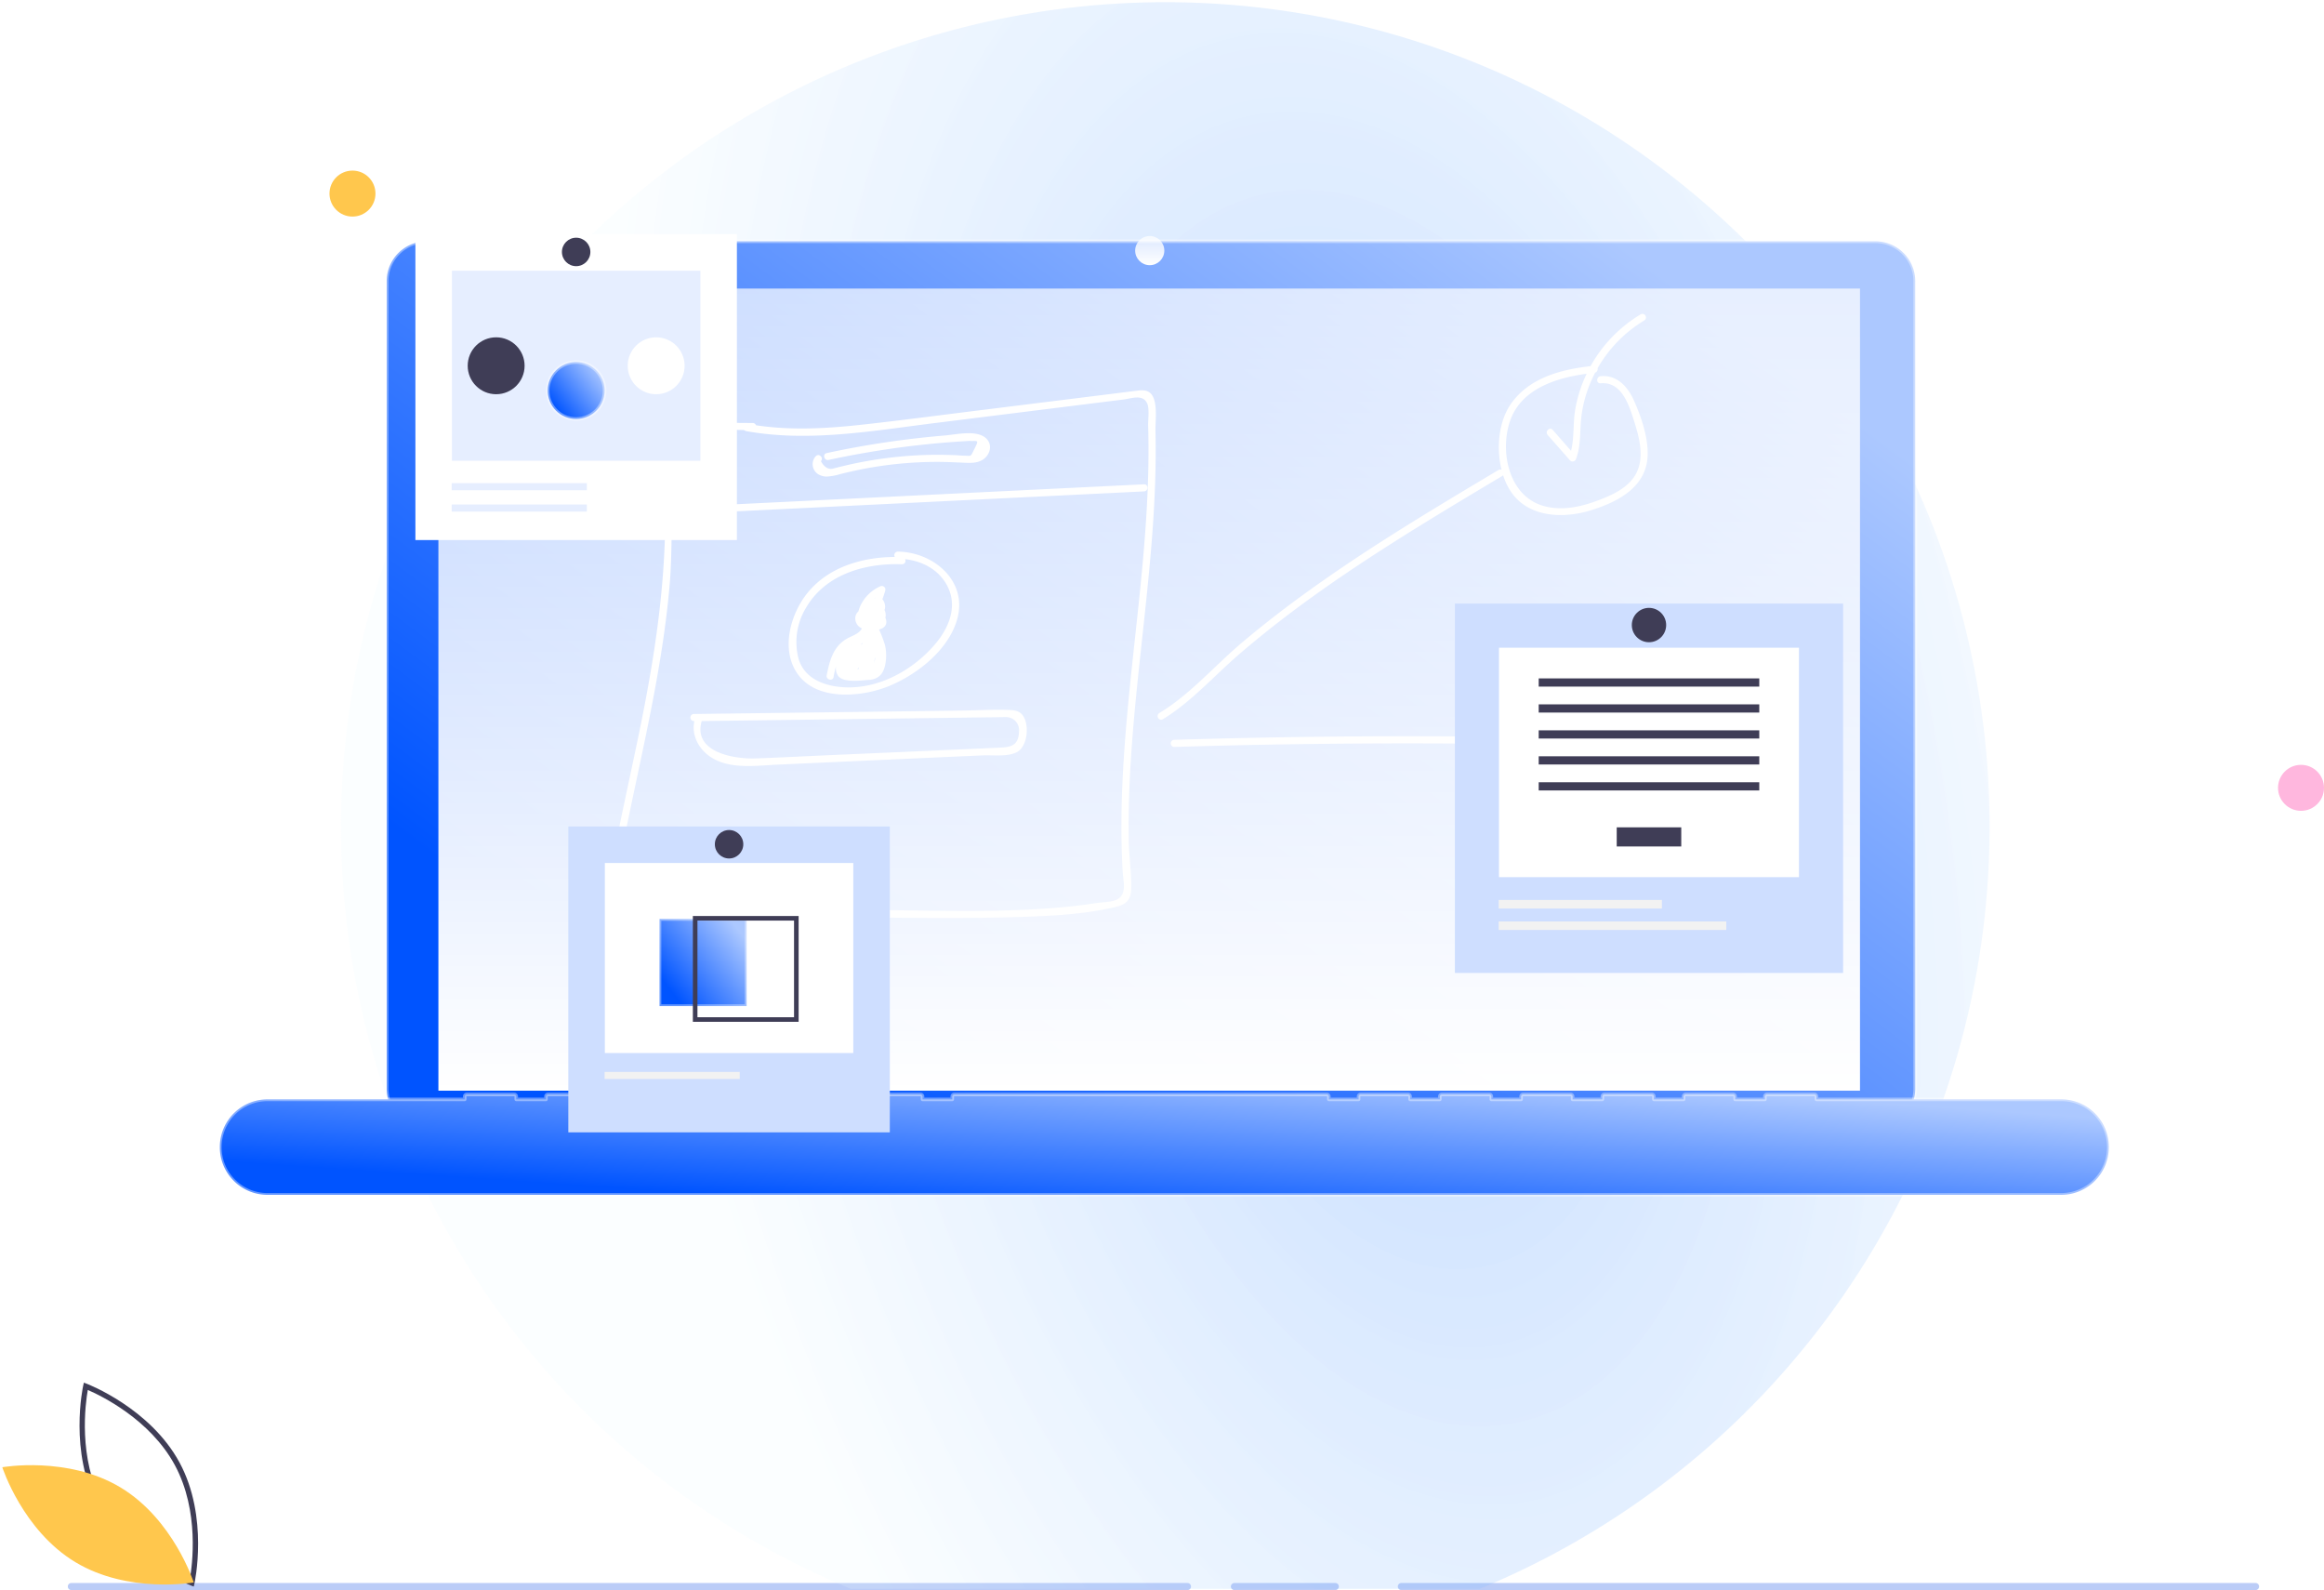 <svg xmlns="http://www.w3.org/2000/svg" xmlns:xlink="http://www.w3.org/1999/xlink" width="657.173" height="449.525" viewBox="0 0 657.173 449.525">
  <defs>
    <radialGradient id="radial-gradient" cx="0.64" cy="0.741" r="0.902" gradientTransform="matrix(-0.184, -0.983, 0.506, -0.095, 0.381, 1.208)" gradientUnits="objectBoundingBox">
      <stop offset="0" stop-color="#06f" stop-opacity="0.71"/>
      <stop offset="1" stop-color="#ecfbff" stop-opacity="0.51"/>
    </radialGradient>
    <linearGradient id="linear-gradient" x1="0.105" y1="0.793" x2="0.927" y2="0.153" gradientUnits="objectBoundingBox">
      <stop offset="0" stop-color="#0054ff"/>
      <stop offset="1" stop-color="#acc8ff"/>
    </linearGradient>
    <filter id="路径_5978" x="98.352" y="57.228" width="454.229" height="272.817" filterUnits="userSpaceOnUse">
      <feOffset dy="7" input="SourceAlpha"/>
      <feGaussianBlur stdDeviation="3.5" result="blur"/>
      <feFlood flood-color="#0054ff" flood-opacity="0.329"/>
      <feComposite operator="in" in2="blur"/>
      <feComposite in="SourceGraphic"/>
    </filter>
    <linearGradient id="linear-gradient-2" x1="0.5" x2="0.5" y2="1" gradientUnits="objectBoundingBox">
      <stop offset="0" stop-color="#fff" stop-opacity="0.71"/>
      <stop offset="1" stop-color="#fff"/>
    </linearGradient>
    <filter id="路径_5980" x="51.172" y="298.412" width="556.146" height="50.371" filterUnits="userSpaceOnUse">
      <feOffset dy="7" input="SourceAlpha"/>
      <feGaussianBlur stdDeviation="3.5" result="blur-2"/>
      <feFlood flood-color="#0054ff" flood-opacity="0.329"/>
      <feComposite operator="in" in2="blur-2"/>
      <feComposite in="SourceGraphic"/>
    </filter>
    <filter id="矩形_740" x="175.498" y="248.808" width="46.628" height="46.628" filterUnits="userSpaceOnUse">
      <feOffset dy="7" input="SourceAlpha"/>
      <feGaussianBlur stdDeviation="3.5" result="blur-3"/>
      <feFlood flood-color="#0054ff" flood-opacity="0.329"/>
      <feComposite operator="in" in2="blur-3"/>
      <feComposite in="SourceGraphic"/>
    </filter>
    <filter id="椭圆_3712" x="143.878" y="91.361" width="38.089" height="38.089" filterUnits="userSpaceOnUse">
      <feOffset dy="7" input="SourceAlpha"/>
      <feGaussianBlur stdDeviation="3.5" result="blur-4"/>
      <feFlood flood-color="#0054ff" flood-opacity="0.329"/>
      <feComposite operator="in" in2="blur-4"/>
      <feComposite in="SourceGraphic"/>
    </filter>
  </defs>
  <g id="组_1841" data-name="组 1841" transform="translate(-277.348 -2886)">
    <g id="组_1831" data-name="组 1831">
      <g id="组_1828" data-name="组 1828" transform="translate(5.241 2599.788)">
        <path id="路径_3482" data-name="路径 3482" d="M9983.733,1850.521h315.611" transform="translate(-9691.454 -1115.784)" fill="none" stroke="#bbccf7" stroke-linecap="round" stroke-width="2"/>
        <path id="路径_3483" data-name="路径 3483" d="M9983.733,1850.521h28.533" transform="translate(-9362.567 -1115.784)" fill="none" stroke="#bbccf7" stroke-linecap="round" stroke-width="2"/>
        <path id="路径_3484" data-name="路径 3484" d="M9983.733,1850.521h241.554" transform="translate(-9315.359 -1115.784)" fill="none" stroke="#bbccf7" stroke-linecap="round" stroke-width="2"/>
      </g>
      <g id="组_1826" data-name="组 1826" transform="translate(-559.479 2075.71)">
        <path id="路径_5976" data-name="路径 5976" d="M195.679,614.5l-.812-.3c-.178-.067-17.936-6.871-26.254-22.3s-4.245-34-4.2-34.187l.192-.846.812.3c.178.067,17.935,6.871,26.254,22.3s4.245,34,4.2,34.187Zm-25.734-23.32c7.033,13.043,21.065,19.729,24.621,21.256.676-3.811,2.8-19.22-4.231-32.251s-21.064-19.726-24.621-21.256c-.676,3.813-2.8,19.221,4.231,32.251Z" transform="translate(695.939 644.318)" fill="#3f3d56"/>
        <path id="路径_5977" data-name="路径 5977" d="M162.727,599.563c14.949,8.994,20.707,26.858,20.707,26.858S164.954,629.7,150,620.71,129.3,593.851,129.3,593.851,147.778,590.57,162.727,599.563Z" transform="translate(708.181 631.24)" fill="#ffc74d" stroke="rgba(0,0,0,0)" stroke-width="1"/>
      </g>
    </g>
    <g id="组_1830" data-name="组 1830">
      <path id="减去_8" data-name="减去 8" d="M322.26,449.171H144.445a233.084,233.084,0,1,1,177.815,0Z" transform="translate(373.521 2886)" opacity="0.35" fill="url(#radial-gradient)"/>
      <circle id="椭圆_2409" data-name="椭圆 2409" cx="6.5" cy="6.5" r="6.5" transform="translate(921.521 3102.228)" fill="#ffb7de"/>
      <circle id="椭圆_2410" data-name="椭圆 2410" cx="6.5" cy="6.5" r="6.5" transform="translate(370.521 2934.228)" fill="#ffc74d"/>
      <g id="组_1827" data-name="组 1827" transform="translate(-541.681 1950.577)">
        <g transform="matrix(1, 0, 0, 1, 819.03, 935.42)" filter="url(#路径_5978)">
          <path id="路径_5978-2" data-name="路径 5978" d="M692.12,235.725H282.444A11.276,11.276,0,0,0,271.167,247V475.266a11.276,11.276,0,0,0,11.276,11.276H692.12A11.276,11.276,0,0,0,703.4,475.266V247a11.276,11.276,0,0,0-11.277-11.276Z" transform="translate(-161.82 -174.5)" stroke="rgba(255,255,255,0.39)" stroke-linecap="round" stroke-linejoin="round" stroke-width="1" fill="url(#linear-gradient)"/>
        </g>
        <rect id="矩形_731" data-name="矩形 731" width="401.993" height="226.766" transform="translate(943 1017)" fill="url(#linear-gradient-2)"/>
        <circle id="椭圆_3703" data-name="椭圆 3703" cx="4.123" cy="4.123" r="4.123" transform="translate(1140.028 1002.148)" fill="url(#linear-gradient-2)"/>
        <g transform="matrix(1, 0, 0, 1, 819.03, 935.42)" filter="url(#路径_5980)">
          <path id="路径_5980-2" data-name="路径 5980" d="M735.051,614.333H665.819v-.827a.56.56,0,0,0-.56-.56H651.808a.56.56,0,0,0-.56.56v.827H642.84v-.827a.56.56,0,0,0-.56-.56H628.829a.56.56,0,0,0-.56.56v.827h-8.407v-.827a.56.56,0,0,0-.56-.56H605.85a.56.56,0,0,0-.56.56v.827h-8.407v-.827a.56.56,0,0,0-.56-.56H582.871a.56.56,0,0,0-.56.56v.827H573.9v-.827a.561.561,0,0,0-.561-.56H559.893a.56.56,0,0,0-.56.56v.827h-8.407v-.827a.561.561,0,0,0-.561-.56H536.914a.56.56,0,0,0-.56.561v.827h-8.407v-.827a.56.56,0,0,0-.56-.56H422.02a.56.56,0,0,0-.56.56v.827h-8.407v-.827a.56.56,0,0,0-.561-.56H399.041a.56.56,0,0,0-.56.56v.827h-8.407v-.827a.56.56,0,0,0-.56-.56H376.063a.56.56,0,0,0-.56.56v.827H367.1v-.827a.56.56,0,0,0-.56-.56H353.084a.56.56,0,0,0-.56.56v.827h-8.407v-.827a.56.56,0,0,0-.56-.56H330.105a.56.56,0,0,0-.56.56v.827h-8.407v-.827a.56.56,0,0,0-.56-.56H307.127a.56.56,0,0,0-.56.56v.827h-8.407v-.827a.56.56,0,0,0-.56-.56H284.148a.56.56,0,0,0-.56.56v.827H227.806a13.451,13.451,0,0,0-13.451,13.451v.082a13.451,13.451,0,0,0,13.451,13.451H735.051A13.451,13.451,0,0,0,748.5,627.866v-.082A13.451,13.451,0,0,0,735.051,614.333Z" transform="translate(-152.18 -310.53)" stroke="rgba(255,255,255,0.39)" stroke-linecap="round" stroke-linejoin="round" stroke-width="1" fill="url(#linear-gradient)"/>
        </g>
        <path id="联合_165" data-name="联合 165" d="M4654.495,8694.45l-30.687-.174-16.015-.092c-.6,0-1.4.067-2.277.139-2.478.2-5.6.4-6.836-1.082-1.674-2.014.227-6.854.6-9.049.8-4.61,1.684-9.205,2.6-13.788,1.954-9.6,4.074-19.152,6.041-28.74,3.906-19.049,6.906-38.113,7.2-57.591.12-8.137-.276-18.079,3.584-25.535,1.509-2.9,3.711-3.653,6.878-3.712,4.766-.094,9.539.032,14.3.032a1.006,1.006,0,0,1,.939.646c10.678,1.6,21.47.825,32.163-.416,10.886-1.232,21.747-2.679,32.614-4.016l34-4.229c2.617-.309,5.23-.676,7.848-.977,1.368-.161,3.059-.555,4.361.165,2.9,1.6,1.9,8.265,1.96,10.909.939,38.888-8.223,77.221-7.551,116.1.1,4.545.833,9.207.672,13.731-.108,2.915-1.43,4.174-4.176,4.843-9.215,2.254-19.215,2.644-28.679,2.926-6.592.192-13.189.26-19.792.26C4680.993,8694.8,4667.727,8694.527,4654.495,8694.45Zm-34.721-2.181,54.7.282c18.117.108,36.4.854,54.447-.943,2.739-.276,5.425-.61,8.108-1.031,1.7-.27,4.618-.221,6.1-1.131,2.6-1.585,1.532-5.113,1.391-7.487-.128-2.121-.215-4.25-.277-6.378-.26-8.912.036-17.852.626-26.764,1.153-17.511,3.464-34.86,5.095-52.3.838-8.915,1.495-17.846,1.738-26.8.128-4.685.141-9.368,0-14.052-.053-1.7.429-4.9-.29-6.384-1.273-2.642-4.43-1.351-6.6-1.076l-53.607,6.69c-17.638,2.21-35.707,5.466-53.421,2.21l.022-.082a.972.972,0,0,1-.418-.177c-4.249-.07-8.56-.258-12.765.022-5.94.395-6.49,10.325-6.952,14.776-.244,2.35-.4,4.706-.5,7.066l133.361-6.519c1.3-.067,1.3,1.939,0,2.006L4617.1,8580.72c-.216,6.6-.139,13.217-.694,19.795-1.639,19.134-5.712,37.965-9.693,56.7-1.853,8.737-3.692,17.482-5.248,26.283q-.365,1.876-.673,3.767c-.148.763-.985,3.613-.672,4.221.746,1.433,5.1.711,6.312.711Zm252.216-24.852a81.684,81.684,0,0,1,1.177-10.753,14,14,0,0,1-5.594-4.983c-4.357-6.719-4.456-18.134.181-24.68,5.37-7.606,14.767-9.82,23.491-10.7h.033a.846.846,0,0,1,.962.935,1.061,1.061,0,0,1,.911,1.735l-.269.315a1.217,1.217,0,0,1,.2-.035c4.644-.434,7.712,3,9.443,6.926,2.007,4.552,3.827,9.775,3.866,14.793.075,9.355-8.053,13.686-15.907,16.153-4.861,1.529-10.588,2.007-15.418.336a79.388,79.388,0,0,0-1.059,9.962,1,1,0,0,1-1.047.969A.9.9,0,0,1,4871.99,8667.418Zm4.967-11.487c4.9,1.4,10.066.361,14.766-1.338,4.341-1.58,9.424-3.781,11.53-8.1a10.8,10.8,0,0,0,.924-2.861,208.8,208.8,0,0,0-20.4-11.136,79.559,79.559,0,0,0-8.334,22.908A13.2,13.2,0,0,0,4876.957,8655.931Zm-9.6-23.7c-2.443,7.6-.708,17.927,6.237,22.231a81.833,81.833,0,0,1,8.375-22.811q-5.686-2.637-11.529-4.93A15.676,15.676,0,0,0,4867.352,8632.229Zm37.031,9.175a28.982,28.982,0,0,0-1.6-8.707c-1.476-4.65-3.477-12.017-9.7-11.441a.87.87,0,0,1-.957-1.063,79.622,79.622,0,0,0-7.358,10.556A210.607,210.607,0,0,1,4904.382,8641.4Zm-21.432-11.507a81.915,81.915,0,0,1,8.118-11.57c-6.554.68-14.115,2.373-19.106,6.84Q4877.525,8627.377,4882.951,8629.9Zm-254.532,19.662c-3.622-2.172-5.944-6.27-5.042-10.411h-.093l-.026-.02a1,1,0,0,1,0-2.007l53.1-.672,23.237-.308c4.18-.054,8.429-.326,12.6-.165,1.592.06,3.013.178,4.028,1.517,1.974,2.63,1.421,8.873-1.7,10.444-1.941.979-4.605.933-7.03.888-.908-.016-1.782-.034-2.571,0l-11.315.5-46.606,2.11c-2.634.116-5.492.395-8.328.395C4635.05,8651.837,4631.463,8651.384,4628.419,8649.56Zm12.162.128c6.8-.234,13.606-.6,20.4-.9l37.963-1.665,9.324-.422c3.866-.168,6.819,0,6.919-4.686a3.693,3.693,0,0,0-3.61-4.016c-1.552.007-3.1.063-4.653.063l-8.624.112-72.841.95C4622.9,8647.9,4634.479,8649.874,4640.581,8649.688Zm118.533-5.26q51.945-1.592,103.888-.67a1,1,0,0,1,0,2.007q-51.959-.908-103.888.67h-.038A1,1,0,0,1,4759.114,8644.428Zm-4.282-7.549c8.771-5.292,15.706-13.455,23.491-20.014,7.156-6.02,14.621-11.7,22.264-17.046,16.2-11.4,33.224-21.553,50.225-31.7a1.009,1.009,0,0,1,.814-.061c-1.567-6.3-.732-13.822,2.7-18.67,5.161-7.312,14.044-9.642,22.474-10.6a39.355,39.355,0,0,1,14.154-14.637,1,1,0,0,1,1.013,1.734,37.481,37.481,0,0,0-13.174,13.478,1.107,1.107,0,0,1-.694,1.271q-.618,1.184-1.152,2.415a35.7,35.7,0,0,0-2.854,11.086c-.316,3.7-.06,7.347-1.4,10.866a1.015,1.015,0,0,1-1.678.45l-6.358-7.229h.02c-.851-.963.563-2.389,1.424-1.418l5.186,5.918c.918-3.674.543-7.574,1.123-11.319a38.4,38.4,0,0,1,3.283-10.465c-8.83,1.176-18.79,4.4-21.767,13.672-2.8,8.711-.113,20.99,9.6,23.7,4.907,1.4,10.069.361,14.766-1.341,4.344-1.577,9.425-3.778,11.533-8.1s.866-9.455-.478-13.8c-1.476-4.65-3.477-12.017-9.7-11.441-1.3.121-1.282-1.886,0-2.008,4.644-.435,7.71,3,9.443,6.926,2.007,4.549,3.826,9.776,3.866,14.794.073,9.354-8.055,13.685-15.907,16.152s-17.962,2.194-22.91-5.438a18.9,18.9,0,0,1-2.073-4.438.963.963,0,0,1-.25.223c-17,10.15-34.016,20.327-50.218,31.7-8.343,5.862-16.444,12.051-24.164,18.694-7.113,6.13-13.517,13.457-21.572,18.368h-.027a.964.964,0,0,1-.509.153A1.029,1.029,0,0,1,4754.832,8636.879Zm-101.942-10.658c-5.3-6.864-2.449-17.324,2.557-23.419,5.962-7.267,15.479-10.032,24.607-10.072a1,1,0,0,1,.852-1.51c10.1.121,19.8,8.271,16.813,19.049-2.4,8.631-11.121,15.531-19.095,18.876a33.562,33.562,0,0,1-12.413,2.5C4661.023,8631.644,4655.965,8630.193,4652.89,8626.221Zm2.155-19.275a18.628,18.628,0,0,0-2.2,14.572c1.78,6.036,8.121,8,13.86,8.08,9.559.155,18.942-5.258,24.941-12.437,3.747-4.512,6.169-10.426,3.356-16.06-2.364-4.711-7.032-7.182-12.047-7.749a.972.972,0,0,1-.865,1.452q-.851-.034-1.707-.034C4670.574,8594.771,4660.258,8598.091,4655.045,8606.945Zm9.014,19.436a3.679,3.679,0,0,1-.609-2.787,22.708,22.708,0,0,0-.706,3.109c-.261,1.266-2.2.729-1.947-.535.557-2.71,1.189-5.587,2.88-7.851a9.4,9.4,0,0,1,2.907-2.536c1.235-.7,3.513-1.384,4.155-2.856a3.094,3.094,0,0,1-1.854-2.617,2.6,2.6,0,0,1,.885-2.194,9.38,9.38,0,0,1,1.23-2.816,11.236,11.236,0,0,1,4.886-4.242,1.019,1.019,0,0,1,1.483,1.13,23.414,23.414,0,0,1-.829,2.493,3.267,3.267,0,0,1,.736,2.646.962.962,0,0,1-.137.38,3.252,3.252,0,0,1,.258,2.217,3.186,3.186,0,0,1,.147.393c.485,1.728-.583,2.554-1.93,2.934a35.16,35.16,0,0,1,1.662,4.368,13.234,13.234,0,0,1,.248,4.471c-.363,3.117-1.565,5.213-4.881,5.4-.964.057-2.523.252-4.078.252C4666.732,8627.738,4664.9,8627.468,4664.059,8626.381Zm5.411-1.872a.979.979,0,0,0,.43-.245,1.329,1.329,0,0,1,.013-.158.826.826,0,0,1-.107-.044C4669.7,8624.213,4669.584,8624.362,4669.47,8624.509Zm4.743-1.864a6.277,6.277,0,0,0,.314-1.565q-.065.174-.135.346A11.228,11.228,0,0,1,4674.212,8622.645Zm-6.653-4.905.1-.138-.146.089C4667.526,8617.706,4667.543,8617.724,4667.559,8617.739Zm3.138-.188c.027-.062.054-.126.08-.188a.973.973,0,0,1,.108-.147l.007-.229-.321.424A.982.982,0,0,1,4670.7,8617.551Zm1.4-3.063.032,0c0-.014,0-.027,0-.04Zm2.159-10.021c.075-.036.151-.072.229-.1.017-.043.035-.085.053-.128C4674.438,8604.31,4674.344,8604.387,4674.251,8604.466Zm-15.327-34.86a3.339,3.339,0,0,1-1.187-5.4l-.007.026c.9-.937,2.321.488,1.421,1.418q1.552,2.771,3.753,2.009c.4-.1.8-.194,1.194-.3.827-.206,1.658-.407,2.485-.6q2.809-.646,5.643-1.15,4.543-.8,9.143-1.245,5.415-.523,10.86-.522,2.557.006,5.113.114c.834.04,1.665.134,2.5.134,1.965.074,1.6.333,2.739-1.935,1.112-2.237,1.063-2.232-.382-2.225-.21,0-.451,0-.718,0-.686-.02-1.4.053-2.067.094-1.72.1-3.437.229-5.155.367q-5.471.461-10.922,1.133-11.087,1.425-22.008,3.772c-1.269.273-1.8-1.666-.537-1.936a260.651,260.651,0,0,1,33.467-4.979c3.1-.253,8.886-1.671,11.569.77,1.908,1.729,1.276,4.5-.669,5.918-1.7,1.244-3.873,1.084-5.887,1-2.779-.119-5.537-.247-8.316-.213a111.062,111.062,0,0,0-18.183,1.685c-2.76.49-5.443,1.084-8.128,1.755a16.154,16.154,0,0,1-3.8.7A4.559,4.559,0,0,1,4658.924,8569.605Z" transform="translate(-3608.004 -7499.849)" fill="#fff"/>
        <g id="组_1824" data-name="组 1824">
          <rect id="矩形_738" data-name="矩形 738" width="90.912" height="86.478" transform="translate(979.737 1169.071)" fill="#cedeff"/>
          <rect id="矩形_739" data-name="矩形 739" width="70.251" height="53.721" transform="translate(990.069 1179.402)" fill="#fff"/>
          <g transform="matrix(1, 0, 0, 1, 819.03, 935.42)" filter="url(#矩形_740)">
            <rect id="矩形_740-2" data-name="矩形 740" width="24.628" height="24.628" transform="translate(186.5 252.81)" stroke="rgba(255,255,255,0.39)" stroke-linecap="round" stroke-linejoin="round" stroke-width="1" fill="url(#linear-gradient)"/>
          </g>
          <path id="路径_5988" data-name="路径 5988" d="M406.284,546.262v29.906H436.19V546.262Zm28.608,28.608H407.581V547.559h27.311Z" transform="translate(608.671 648.127)" fill="#3f3d56"/>
          <rect id="矩形_741" data-name="矩形 741" width="38.212" height="2.011" transform="translate(989.999 1238.456)" fill="#f2f2f2"/>
          <circle id="椭圆_3715" data-name="椭圆 3715" cx="4.022" cy="4.022" r="4.022" transform="translate(1021.172 1170.077)" fill="#3f3d56"/>
        </g>
        <g id="组_1823" data-name="组 1823" transform="translate(14 -37.122)">
          <rect id="矩形_742" data-name="矩形 742" width="109.779" height="104.425" transform="translate(1216.436 1143.182)" fill="#cedeff"/>
          <rect id="矩形_743" data-name="矩形 743" width="84.83" height="64.87" transform="translate(1228.91 1155.656)" fill="#fff"/>
          <rect id="矩形_744" data-name="矩形 744" width="18.249" height="5.408" transform="translate(1262.2 1206.44)" fill="#3f3d56"/>
          <rect id="矩形_745" data-name="矩形 745" width="62.374" height="2.318" transform="translate(1240.138 1164.335)" fill="#3f3d56"/>
          <rect id="矩形_746" data-name="矩形 746" width="62.374" height="2.318" transform="translate(1240.138 1171.674)" fill="#3f3d56"/>
          <rect id="矩形_747" data-name="矩形 747" width="62.374" height="2.318" transform="translate(1240.138 1179.014)" fill="#3f3d56"/>
          <rect id="矩形_748" data-name="矩形 748" width="62.374" height="2.318" transform="translate(1240.138 1186.353)" fill="#3f3d56"/>
          <rect id="矩形_749" data-name="矩形 749" width="62.374" height="2.318" transform="translate(1240.138 1193.693)" fill="#3f3d56"/>
          <rect id="矩形_750" data-name="矩形 750" width="46.141" height="2.428" transform="translate(1228.826 1226.965)" fill="#f2f2f2"/>
          <rect id="矩形_751" data-name="矩形 751" width="64.355" height="2.428" transform="translate(1228.826 1233.036)" fill="#f2f2f2"/>
          <circle id="椭圆_3716" data-name="椭圆 3716" cx="4.857" cy="4.857" r="4.857" transform="translate(1266.468 1144.396)" fill="#3f3d56"/>
        </g>
        <g id="组_1825" data-name="组 1825">
          <rect id="矩形_734" data-name="矩形 734" width="90.912" height="86.478" transform="translate(936.496 1001.623)" fill="#fff"/>
          <rect id="矩形_735" data-name="矩形 735" width="70.251" height="53.721" transform="translate(946.826 1011.954)" fill="#e6eeff"/>
          <rect id="矩形_736" data-name="矩形 736" width="38.212" height="2.011" transform="translate(946.757 1072.012)" fill="#e6eeff"/>
          <rect id="矩形_737" data-name="矩形 737" width="38.212" height="2.011" transform="translate(946.757 1078.046)" fill="#e6eeff"/>
          <circle id="椭圆_3711" data-name="椭圆 3711" cx="8.045" cy="8.045" r="8.045" transform="translate(951.282 1030.784)" fill="#3f3d56"/>
          <g transform="matrix(1, 0, 0, 1, 819.03, 935.42)" filter="url(#椭圆_3712)">
            <circle id="椭圆_3712-2" data-name="椭圆 3712" cx="8.045" cy="8.045" r="8.045" transform="translate(154.88 95.36)" stroke="rgba(255,255,255,0.39)" stroke-linecap="round" stroke-linejoin="round" stroke-width="1" fill="url(#linear-gradient)"/>
          </g>
          <circle id="椭圆_3713" data-name="椭圆 3713" cx="8.045" cy="8.045" r="8.045" transform="translate(996.532 1030.784)" fill="#fff"/>
          <circle id="椭圆_3714" data-name="椭圆 3714" cx="4.022" cy="4.022" r="4.022" transform="translate(977.929 1002.628)" fill="#3f3d56"/>
        </g>
      </g>
    </g>
  </g>
</svg>
